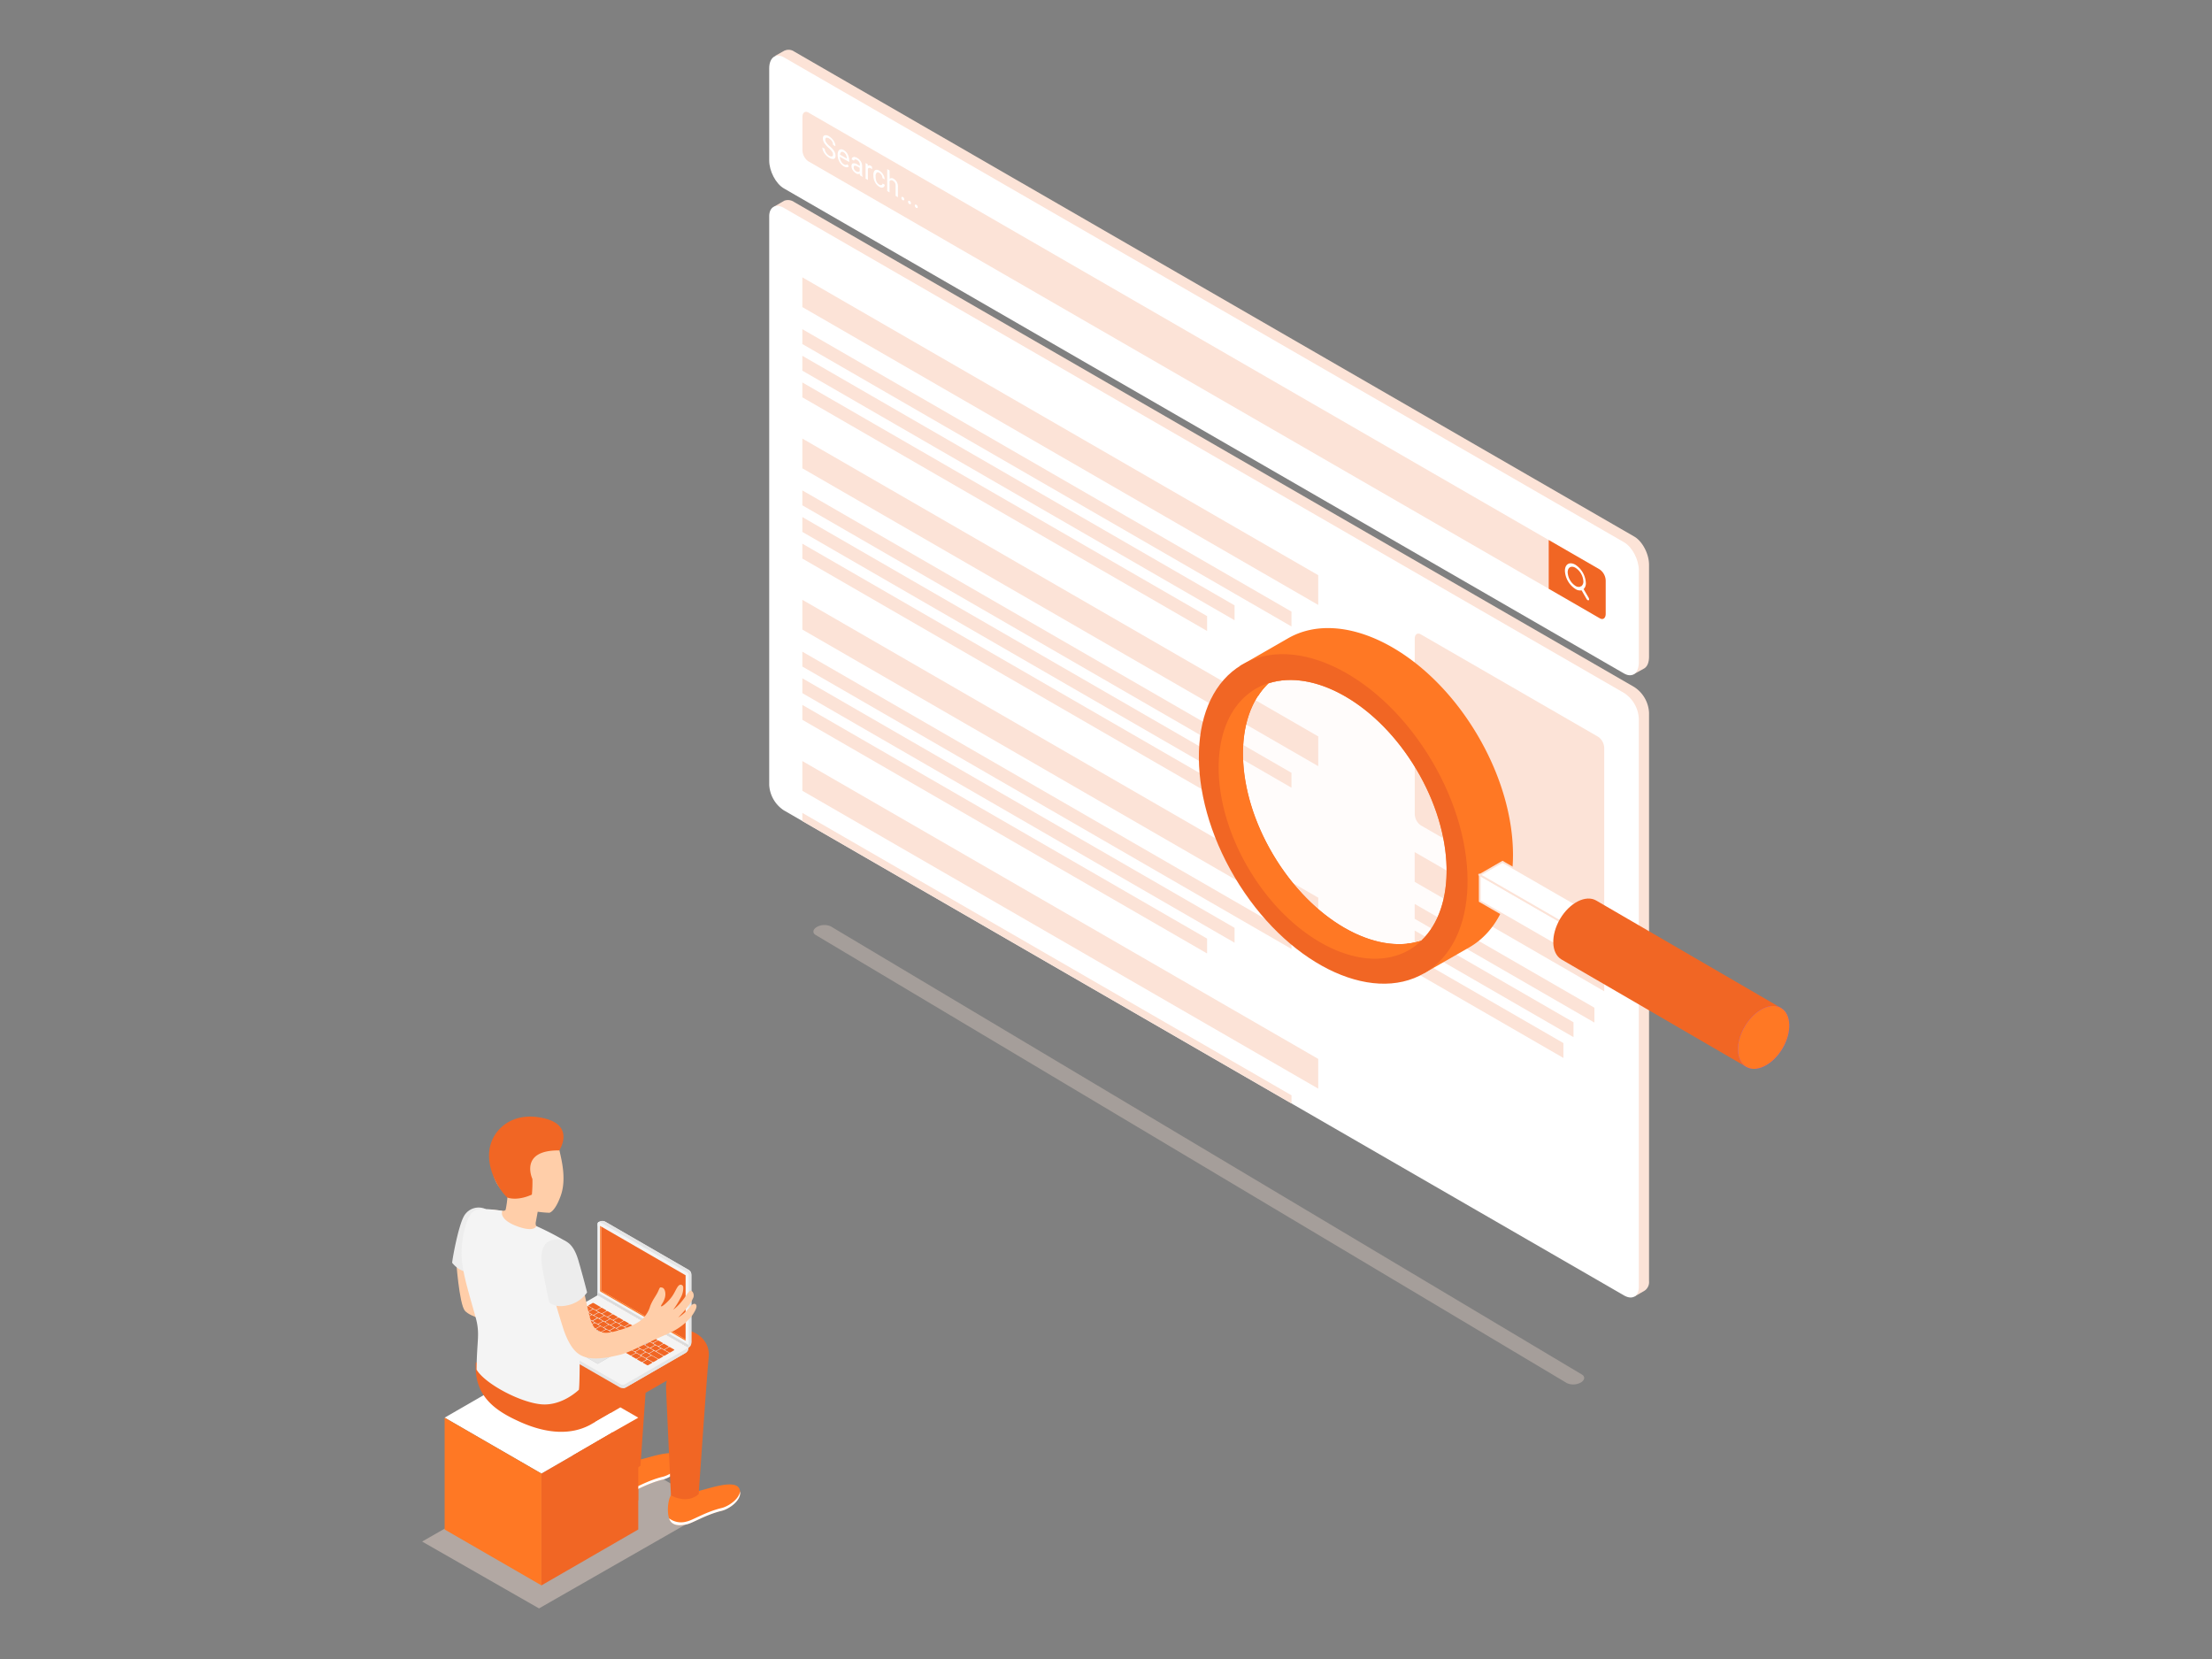 <?xml version="1.0" encoding="UTF-8"?> <svg xmlns="http://www.w3.org/2000/svg" xmlns:xlink="http://www.w3.org/1999/xlink" width="1200" height="900" viewBox="0 0 1200 900"><rect x="0" y="0" width="1200" height="900" fill="#808080" stroke="none"/><defs><clipPath id="clip-team-reports"><rect width="1200" height="900"></rect></clipPath></defs><g id="team-reports" clip-path="url(#clip-team-reports)"><g id="Слой_2" data-name="Слой 2" transform="translate(229 26.999)"><g id="Слой_1" data-name="Слой 1" transform="translate(0 0.001)"><path id="Path_1" data-name="Path 1" d="M579.533,312.412,123.742,49.274a5.817,5.817,0,0,0-5.344-.71h0l-.457.271-4.972,2.875,2.858,4.042V362.3a17.655,17.655,0,0,0,7.982,13.833L578.975,638.967l.643,4.076,5.53-3.2h0a5.6,5.6,0,0,0,2.367-5.175V326.245a17.655,17.655,0,0,0-7.982-13.833Z" transform="translate(78.076 33.319)" fill="#fce3d7"></path><path id="Path_2" data-name="Path 2" d="M583.094,328.163V636.573c0,5.073-3.551,7.154-7.982,4.6L119.322,378.018a17.655,17.655,0,0,1-7.982-13.833V55.792c0-5.073,3.568-7.17,7.982-4.617L575.112,314.33A17.6,17.6,0,0,1,583.094,328.163Z" transform="translate(76.949 34.614)" fill="#fff"></path><path id="Path_3" data-name="Path 3" d="M401.833,250.72,121.97,89.133V73L401.833,234.586Z" transform="translate(84.296 50.451)" fill="#fce3d7"></path><path id="Path_4" data-name="Path 4" d="M387.323,250.912,121.97,97.7V89.63L387.323,242.845Z" transform="translate(84.296 61.944)" fill="#fce3d7"></path><path id="Path_5" data-name="Path 5" d="M356.444,241.628,121.97,106.237V98.17L356.444,233.561Z" transform="translate(84.296 67.846)" fill="#fce3d7"></path><path id="Path_6" data-name="Path 6" d="M341.545,241.553,121.97,114.787V106.72L341.545,233.486Z" transform="translate(84.296 73.755)" fill="#fce3d7"></path><path id="Path_7" data-name="Path 7" d="M421.237,332.888,318.4,273.513V257.38l102.837,59.358Z" transform="translate(220.052 177.879)" fill="#fce3d7"></path><path id="Path_8" data-name="Path 8" d="M415.91,338.374l-97.51-56.3V274.01l97.51,56.3Z" transform="translate(220.052 189.372)" fill="#fce3d7"></path><path id="Path_9" data-name="Path 9" d="M404.563,340.369,318.4,290.617V282.55L404.563,332.3Z" transform="translate(220.052 195.275)" fill="#fce3d7"></path><path id="Path_10" data-name="Path 10" d="M399.083,345.74,318.4,299.167V291.1l80.683,46.573Z" transform="translate(220.052 201.184)" fill="#fce3d7"></path><path id="Path_11" data-name="Path 11" d="M401.833,302.44,121.97,140.853V124.72L401.833,286.306Z" transform="translate(84.296 86.195)" fill="#fce3d7"></path><path id="Path_12" data-name="Path 12" d="M387.323,302.632,121.97,149.434V141.35L387.323,294.565Z" transform="translate(84.296 97.689)" fill="#fce3d7"></path><path id="Path_13" data-name="Path 13" d="M356.444,293.341,121.97,157.967V149.9L356.444,285.274Z" transform="translate(84.296 103.598)" fill="#fce3d7"></path><path id="Path_14" data-name="Path 14" d="M341.545,293.29,121.97,166.507V158.44L341.545,285.206Z" transform="translate(84.296 109.5)" fill="#fce3d7"></path><path id="Path_15" data-name="Path 15" d="M401.833,354.177,121.97,192.59V176.44l279.863,161.6Z" transform="translate(84.296 121.94)" fill="#fce3d7"></path><path id="Path_16" data-name="Path 16" d="M387.323,354.362,121.97,201.147V193.08l265.353,153.2Z" transform="translate(84.296 133.44)" fill="#fce3d7"></path><path id="Path_17" data-name="Path 17" d="M356.444,345.078,121.97,209.687V201.62L356.444,336.994Z" transform="translate(84.296 139.342)" fill="#fce3d7"></path><path id="Path_18" data-name="Path 18" d="M341.545,345.01,121.97,218.244V210.16L341.545,336.943Z" transform="translate(84.296 145.245)" fill="#fce3d7"></path><path id="Path_19" data-name="Path 19" d="M401.833,405.89,121.97,244.3V228.17L401.833,389.756Z" transform="translate(84.296 157.692)" fill="#fce3d7"></path><path id="Path_20" data-name="Path 20" d="M387.34,398.015v4.431L121.97,249.231V244.8Z" transform="translate(84.296 169.185)" fill="#fce3d7"></path><path id="Path_21" data-name="Path 21" d="M418.02,346.933l-96.394-55.672a7.7,7.7,0,0,1-3.2-6.1V190.065c0-2.351,1.438-3.382,3.2-2.418l96.394,55.672a7.7,7.7,0,0,1,3.2,6.1v95.092C421.216,346.866,419.779,347.948,418.02,346.933Z" transform="translate(220.073 129.437)" fill="#fce3d7"></path><path id="Path_22" data-name="Path 22" d="M579.318,264.1,123.528.947a5.259,5.259,0,0,0-5.073-.524h-.1L113.28,3.264l2.232,3.619V56.889c0,5.868,3.585,12.7,8,15.22L578.338,334.74l.237,4.262,5.767-3.179.135-.085.169-.085h0c1.691-1,2.655-3.23,2.655-6.376v-49.9C587.3,273.487,583.715,266.655,579.318,264.1Z" transform="translate(78.29 -0.001)" fill="#fce3d7"></path><path id="Path_23" data-name="Path 23" d="M575.112,337.086,119.322,73.931c-4.414-2.554-7.982-9.386-7.982-15.22V8.857c0-5.868,3.568-8.574,7.982-6.037l455.79,263.087c4.414,2.554,8,9.386,8,15.22v49.9C583.111,336.933,579.526,339.622,575.112,337.086Z" transform="translate(76.949 1.289)" fill="#fff"></path><path id="Path_24" data-name="Path 24" d="M553.776,294.177,125.145,46.716a7.644,7.644,0,0,1-3.145-6.1V22.685c0-2.351,1.421-3.382,3.2-2.418l428.58,247.478a7.66,7.66,0,0,1,3.2,6.1v17.909C556.973,294.127,555.535,295.209,553.776,294.177Z" transform="translate(84.316 13.758)" fill="#fce3d7"></path><path id="Path_25" data-name="Path 25" d="M389.117,199.717,361.4,183.7V157.27l27.717,16a7.661,7.661,0,0,1,3.2,6.1V197.3C392.314,199.649,390.876,200.782,389.117,199.717Z" transform="translate(249.77 108.691)" fill="#f16624"></path><path id="Path_26" data-name="Path 26" d="M131.9,34.375a13.529,13.529,0,0,1-2.486-2.757,4.787,4.787,0,0,1-.744-2.435q0-1.353.913-1.691A2.892,2.892,0,0,1,132,28a7.356,7.356,0,0,1,3.027,3.382,4.972,4.972,0,0,1,.44,2l-1.3-.761a3.7,3.7,0,0,0-.558-1.945A4.448,4.448,0,0,0,132,29.167a1.962,1.962,0,0,0-1.488-.389c-.355.118-.541.474-.541,1.048a2.655,2.655,0,0,0,.507,1.471,9.723,9.723,0,0,0,1.691,1.877,18.125,18.125,0,0,1,2.012,2,7.255,7.255,0,0,1,1.032,1.691,4.482,4.482,0,0,1,.321,1.691c0,.913-.3,1.471-.93,1.691a3.382,3.382,0,0,1-2.486-.609,8.455,8.455,0,0,1-1.894-1.539,7.932,7.932,0,0,1-1.353-2.012,5.073,5.073,0,0,1-.473-2.046l1.3.761a3.518,3.518,0,0,0,.66,2,5.429,5.429,0,0,0,1.691,1.691,2.266,2.266,0,0,0,1.573.423c.372-.118.541-.457.541-1.015a2.756,2.756,0,0,0-.507-1.573,11.618,11.618,0,0,0-1.759-1.945Z" transform="translate(88.74 18.945)" fill="#fff"></path><path id="Path_27" data-name="Path 27" d="M136.65,41.161a6.562,6.562,0,0,1-2.418-2.52,7.272,7.272,0,0,1-.93-3.551v-.254a4.042,4.042,0,0,1,.423-2.012,1.59,1.59,0,0,1,1.15-.862,2.384,2.384,0,0,1,1.691.372,5.614,5.614,0,0,1,2.215,2.351,7.762,7.762,0,0,1,.795,3.568v.558l-5.09-2.824a5.327,5.327,0,0,0,.626,2.384,4.076,4.076,0,0,0,1.539,1.691,1.928,1.928,0,0,0,1.116.338,1.336,1.336,0,0,0,.812-.372l.761,1.133C138.8,41.855,137.868,41.872,136.65,41.161Zm-.152-7.644a1.167,1.167,0,0,0-1.268-.1,1.809,1.809,0,0,0-.626,1.421l3.653,2.114v-.118a4.482,4.482,0,0,0-.524-2,3.213,3.213,0,0,0-1.235-1.319Z" transform="translate(92.124 22.069)" fill="#fff"></path><path id="Path_28" data-name="Path 28" d="M142.391,44.389a4.008,4.008,0,0,1-.186-.981,1.962,1.962,0,0,1-2.08-.152,5.074,5.074,0,0,1-1.691-1.691,3.94,3.94,0,0,1-.693-2.182c0-.879.288-1.387.863-1.539a3.5,3.5,0,0,1,2.435.676l1.218.693v-.66a2.808,2.808,0,0,0-.389-1.421,3.044,3.044,0,0,0-1.15-1.116,1.539,1.539,0,0,0-1.133-.254.626.626,0,0,0-.44.676l-1.268-.727a1.336,1.336,0,0,1,.389-1,1.37,1.37,0,0,1,1.065-.321,3.5,3.5,0,0,1,1.454.507,5.378,5.378,0,0,1,1.979,1.86,4.718,4.718,0,0,1,.744,2.435v3.89a6.9,6.9,0,0,0,.254,2V45.2Zm-2.08-2.2a1.911,1.911,0,0,0,1.116.287.9.9,0,0,0,.761-.473V40.313l-.981-.575c-1.522-.879-2.283-.795-2.283.237a2.283,2.283,0,0,0,.389,1.285,2.858,2.858,0,0,0,1,.93Z" transform="translate(95.195 23.762)" fill="#fff"></path><path id="Path_29" data-name="Path 29" d="M145.794,39.7a5.534,5.534,0,0,0-.609-.423q-1.218-.71-1.691.254v5.987l-1.234-.727V36.33l1.2.693V38c.406-.507.981-.558,1.691-.118a2.147,2.147,0,0,1,.541.423Z" transform="translate(98.318 25.107)" fill="#fff"></path><path id="Path_30" data-name="Path 30" d="M148.026,46.579a1.387,1.387,0,0,0,1.167.2.879.879,0,0,0,.558-.846l1.167.676a1.691,1.691,0,0,1-.423,1.133,1.471,1.471,0,0,1-1.065.44,2.79,2.79,0,0,1-1.4-.423,6.088,6.088,0,0,1-2.368-2.52,7.677,7.677,0,0,1-.9-3.653v-.254a4.076,4.076,0,0,1,.406-2,1.437,1.437,0,0,1,1.116-.829,2.706,2.706,0,0,1,1.691.457A5.733,5.733,0,0,1,150.022,41a5.53,5.53,0,0,1,.863,2.706l-1.167-.676a3.907,3.907,0,0,0-.541-1.691,3.6,3.6,0,0,0-1.2-1.218q-.947-.524-1.471,0a2.774,2.774,0,0,0-.524,1.979v.271a5.987,5.987,0,0,0,.524,2.554,3.7,3.7,0,0,0,1.522,1.657Z" transform="translate(100.044 26.612)" fill="#fff"></path><path id="Path_31" data-name="Path 31" d="M150.553,43.556a1.691,1.691,0,0,1,2.165,0,4.718,4.718,0,0,1,2.283,4.4v5.581l-1.251-.727V47.226a3.162,3.162,0,0,0-.355-1.556,3.061,3.061,0,0,0-1.15-1.1,1.573,1.573,0,0,0-1.065-.237,1.082,1.082,0,0,0-.727.575v6l-1.251-.727V38.28l1.251.71Z" transform="translate(103.115 26.455)" fill="#fff"></path><path id="Path_32" data-name="Path 32" d="M153.752,47.75a.609.609,0,0,1,.2-.524c.118-.085.321,0,.575,0a1.691,1.691,0,0,1,.575.592,1.488,1.488,0,0,1,.2.744.507.507,0,0,1-.2.474c-.135.085-.321,0-.575,0a1.437,1.437,0,0,1-.575-.575,1.42,1.42,0,0,1-.2-.71Z" transform="translate(106.258 32.611)" fill="#fff"></path><path id="Path_33" data-name="Path 33" d="M155.9,48.986a.558.558,0,0,1,.2-.507c.118-.1.321,0,.575,0a1.607,1.607,0,0,1,.778,1.336.507.507,0,0,1-.2.474h-.575a1.437,1.437,0,0,1-.575-.575,1.421,1.421,0,0,1-.2-.727Z" transform="translate(107.743 33.472)" fill="#fff"></path><path id="Path_34" data-name="Path 34" d="M158.052,50.226a.558.558,0,0,1,.2-.507c.118-.1.321,0,.575,0a1.353,1.353,0,0,1,.575.575,1.539,1.539,0,0,1,.2.744.541.541,0,0,1-.2.49,1.163,1.163,0,0,1-1.15-.676A1.421,1.421,0,0,1,158.052,50.226Z" transform="translate(109.229 34.329)" fill="#fff"></path><g id="Search" transform="translate(619.964 278.598)"><path id="Path_35" data-name="Path 35" d="M379.436,183.375l-2.706-4.651a4.346,4.346,0,0,0,1.218-3.382,12.548,12.548,0,0,0-5.665-9.825c-3.145-1.809-5.682-.338-5.682,3.281a12.514,12.514,0,0,0,5.75,9.91,4.414,4.414,0,0,0,3.281.676l2.723,4.718c.321.541.829.846,1.15.66S379.74,183.933,379.436,183.375Zm-4.008-6.156a.473.473,0,0,0-.3,0,.456.456,0,0,0-.169.22,3.23,3.23,0,0,1-2.6-.423,9.4,9.4,0,0,1-4.262-7.373c0-2.723,1.911-3.822,4.262-2.452a9.386,9.386,0,0,1,4.245,7.373,3.1,3.1,0,0,1-1.167,2.655Z" transform="translate(-366.6 -164.742)" fill="#fff"></path></g><path id="Path_36" data-name="Path 36" d="M391,243.222c-27.4-46.168-73.513-69.336-103.006-51.9l-25.637,14.73,9.825,16.353a37.732,37.732,0,0,1,5.581-6.917c24.927-8.084,59.189,11.212,80.328,46.743s21.579,74.9,2.554,92.91a36.509,36.509,0,0,1-7.695,1.539l9.589,15.93,24.64-14.121C416.675,340.985,418.383,289.372,391,243.222Z" transform="translate(181.322 128.214)" fill="#ff7824"></path><path id="Path_37" data-name="Path 37" d="M375.462,251.582c-27.4-46.168-73.513-69.336-103.006-51.9s-31.2,69.116-3.805,115.284,73.513,69.336,103.006,51.884S402.859,297.716,375.462,251.582Zm-5.7,97.8c-24.944,8.084-59.189-11.212-80.328-46.759s-21.579-74.883-2.554-92.893c24.927-8.084,59.189,11.212,80.328,46.743s21.579,74.883,2.554,92.893Z" transform="translate(172.206 133.992)" fill="#f16624"></path><path id="Path_38" data-name="Path 38" d="M285.083,296.908c-21.088-35.513-21.579-74.883-2.554-92.893,10.874-3.534,23.54-1.843,36.105,4.126-15.423-7.339-30.964-8.3-43.191-1.048-25.113,14.9-26.7,58.631-3.551,97.645s62.3,58.58,87.414,43.682a34.165,34.165,0,0,0,6.1-4.752C340.433,351.751,306.137,332.456,285.083,296.908Z" transform="translate(176.593 139.687)" fill="#ff7824"></path><path id="Path_39" data-name="Path 39" d="M357.473,250.729c-21.088-35.514-55.4-54.826-80.328-46.743-19.025,18.01-18.6,57.363,2.554,92.893s55.384,54.843,80.328,46.759C379,325.629,378.51,286.276,357.473,250.729Z" transform="translate(181.994 139.716)" fill="#fce3d7" opacity="0.1"></path><path id="Path_40" data-name="Path 40" d="M339.29,264.71l55.283,31.878v14.239L339.29,278.949Z" transform="translate(234.49 182.945)" fill="#fff" stroke="#fce3d7" stroke-width="1"></path><path id="Path_41" data-name="Path 41" d="M351.618,260.5,406.9,292.378l-12.328,7.12L339.29,267.62Z" transform="translate(234.49 180.035)" fill="#fff" stroke="#fce3d7" stroke-width="1"></path><path id="Path_42" data-name="Path 42" d="M366.558,283.307c5.226-8.828,14.036-13.258,19.668-9.91l100.419,58.377-19.126,31.793L367.285,305.308C361.654,301.96,361.4,292.1,366.558,283.307Z" transform="translate(250.784 188.176)" fill="#f16624"></path><path id="Path_43" data-name="Path 43" d="M446.237,329.84c-5.243,8.811-14.036,13.258-19.668,9.91s-5.97-13.191-.727-21.985,14.036-13.258,19.668-9.91S451.462,321.029,446.237,329.84Z" transform="translate(291.733 211.994)" fill="#8c50ff"></path><g id="Component_1_1" data-name="Component 1 – 1" transform="translate(713.851 518.736)"><path id="Path_44" data-name="Path 44" d="M446.237,329.84c-5.243,8.811-14.036,13.258-19.668,9.91s-5.97-13.191-.727-21.985,14.036-13.258,19.668-9.91S451.462,321.029,446.237,329.84Z" transform="translate(-422.118 -306.742)" fill="#ff7824"></path></g><path id="Path_45" data-name="Path 45" d="M534.262,529.279,126.838,286.232c-1.962-1.116-1.691-3.095.541-4.4h0a8.455,8.455,0,0,1,7.61-.3L542.346,524.578c1.962,1.133,1.691,3.095-.541,4.4h0a8.455,8.455,0,0,1-7.542.3Z" transform="translate(86.75 194.045)" fill="#fce3d7" opacity="0.3"></path><path id="Path_46" data-name="Path 46" d="M63.417,537.03,0,500.756,94.922,446.42l63.417,36.275Z" transform="translate(0 308.528)" fill="#fce3d7" opacity="0.4"></path><path id="Path_47" data-name="Path 47" d="M59.746,481.54,7.22,451.2,59.746,420.88,112.272,451.2Z" transform="translate(4.99 290.877)" fill="#fff"></path><path id="Path_48" data-name="Path 48" d="M59.746,529.792,7.22,499.47V438.81l52.526,30.339Z" transform="translate(4.99 303.269)" fill="#ff7824"></path><path id="Path_49" data-name="Path 49" d="M90.806,499.47,38.28,529.792V469.149L90.806,438.81Z" transform="translate(26.456 303.269)" fill="#f16624"></path><g id="Men_5" transform="translate(16.285 578.742)"><path id="Path_50" data-name="Path 50" d="M80.8,465.577a17.875,17.875,0,0,0,13.529-1.691c3.264.1,20.953-7.475,23.354-1.116,2.114,5.581-5.547,10.739-9.639,11.72-8.946,2.165-15.558,6.629-19.143,7.373-2.672.575-6.139.947-8.27-1.167C78.111,478.227,78.331,468.908,80.8,465.577Z" transform="translate(38.204 -260.673)" fill="#ff7824"></path><path id="Path_51" data-name="Path 51" d="M88.666,478.858c3.585-.761,10.147-5.209,19.143-7.373,3.382-.829,9.335-4.583,9.927-9.064.795,5.073-6.122,9.69-9.927,10.6-8.946,2.165-15.558,6.629-19.143,7.373-2.672.575-6.139.947-8.27-1.167A5.073,5.073,0,0,1,79.23,477.1a10.7,10.7,0,0,0,9.436,1.759Z" transform="translate(38.472 -259.156)" fill="#fff"></path><path id="Path_52" data-name="Path 52" d="M61.966,455.537a17.976,17.976,0,0,0,13.529-1.691c3.264.1,20.936-7.475,23.354-1.116,2.1,5.581-5.564,10.722-9.656,11.719-8.9,2.215-15.541,6.68-19.042,7.407-2.672.575-6.139.93-8.27-1.167C59.243,468.187,59.463,458.852,61.966,455.537Z" transform="translate(25.177 -267.612)" fill="#ff7824"></path><path id="Path_53" data-name="Path 53" d="M69.856,468.818c3.585-.761,10.147-5.209,19.127-7.373,3.382-.829,9.352-4.583,9.944-9.064.795,5.073-6.122,9.673-9.944,10.6-8.98,2.165-15.626,6.629-19.127,7.356-2.672.575-6.139.93-8.27-1.167a5.311,5.311,0,0,1-1.167-2.131,10.7,10.7,0,0,0,9.436,1.776Z" transform="translate(25.472 -266.095)" fill="#fff"></path><path id="Path_54" data-name="Path 54" d="M41.889,467.791c13.8,6.054,26.8,7.018,37.441,1.3l10.992-6.342c.66,14.189,1.285,27.819,1.285,27.819s8.456,6.375,14.983.693c0,0,1.37-19.921,2.757-39.5l11.533-6.646a14.221,14.221,0,0,0-.44,3.2c.085,3.72,2.672,59.037,2.672,59.037s8.456,5.073,15.051-.643c0,0,4.414-64.093,5.428-74.325,1.15-11.517-11.635-17.2-19.735-14.239-1.877.676-6.511,2.4-12.362,4.583.254-3.2.457-5.7.609-7.12,1.133-11.517-11.652-17.182-19.735-14.239C85,404.053,35.226,422.723,35.226,422.723a126.836,126.836,0,0,0,1.691,14.256L17.25,435.288C16.133,453.806,28.107,461.72,41.889,467.791Zm34.33-31.861,13.157-7.593a17.638,17.638,0,0,0-.423,2.824Z" transform="translate(-4.414 -301.884)" fill="#f16624"></path><path id="Path_55" data-name="Path 55" d="M10.88,388s1.691,24.454,4.837,27.971,14.053,5.851,14.053,5.851l8.371,13.766s-7.627-43.732-9.284-44.781S10.88,388,10.88,388Z" transform="translate(-8.766 -310.589)" fill="#ffcea9"></path><path id="_Контур_" data-name="&lt;Контур&gt;" d="M27.826,372.246A9.115,9.115,0,0,0,16.192,375.8c-3.078,5.073-6.274,22.56-6.562,25.553,0,0,4.312,5.953,10.789,4.955Z" transform="translate(-9.63 -322.062)" fill="#ededed"></path><path id="_Контур_2" data-name="&lt;Контур&gt;" d="M23.1,391.518c4.228.2,7.373,1.285,7.9,0a56.5,56.5,0,0,0,.964-6.612c-.49-1.235-.913-2.554-.913-2.554-5.31-3.264-6.984-9-7.678-15.677-1.184-11.415,4.972-21.41,16.4-22.61,10.722-1.116,18.6,6.426,20.733,16.793,1.133,5.073,3.382,14.78.338,23.185-1.691,4.7-3.906,8.456-6.1,9.166a56.262,56.262,0,0,1-6.359-.558h0s-.575,3.179-.964,5.209-.237,3.112,3.805,5.615-6.122,7.627-12.768,7.12-14.138-4.515-16.184-8.811C19.991,397.031,20.194,391.382,23.1,391.518Z" transform="translate(-1.964 -341.029)" fill="#ffcea9"></path><g id="_Группа_" data-name="&lt;Группа&gt;" transform="translate(43.965 56.614)"><g id="_Группа_2" data-name="&lt;Группа&gt;"><g id="_Группа_3" data-name="&lt;Группа&gt;" transform="translate(0 40.245)"><path id="_Контур_3" data-name="&lt;Контур&gt;" d="M119.875,419.478h0a3.382,3.382,0,0,1-1.691,2.976l-32.233,18.6a3.382,3.382,0,0,1-3.382,0L37.331,414.98A3.382,3.382,0,0,1,35.64,412v-.254Z" transform="translate(-35.619 -391.034)" fill="#e5e5e5"></path><path id="_Контур_4" data-name="&lt;Контур&gt;" d="M98.3,419.276l-32.233,18.6a3.384,3.384,0,0,1-1.691.457V416.35h35.632A3.382,3.382,0,0,1,98.3,419.276Z" transform="translate(-15.756 -387.855)" fill="#e5e5e5"></path><g id="_Группа_4" data-name="&lt;Группа&gt;"><path id="_Контур_5" data-name="&lt;Контур&gt;" d="M85.435,447.832a2.469,2.469,0,0,1-2.418,0L36.071,420.774c-.592-.355-.592-.913,0-1.251L70.655,399.5l49.228,28.445Z" transform="translate(-35.628 -399.5)" fill="#f4f4f4"></path></g><g id="_Группа_5" data-name="&lt;Группа&gt;" transform="translate(19.74 23.54)"><path id="_Контур_6" data-name="&lt;Контур&gt;" d="M47.3,418.324l.237.135,15.034,8.676,8.27-4.769.22-.135L55.789,413.42Z" transform="translate(-47.3 -413.42)" fill="#bfbfbf"></path><path id="_Контур_7" data-name="&lt;Контур&gt;" d="M47.44,418.349l15.034,8.676,8.27-4.769L55.693,413.58Z" transform="translate(-47.203 -413.309)" fill="#e5e5e5"></path></g><path id="Path_56" data-name="Path 56" d="M77.949,417.833l2.182,1.251a.778.778,0,0,0,.693,0l2.063-1.2c.2-.118.22-.288,0-.389l-2.165-1.251a.777.777,0,0,0-.693,0l-2.08,1.2C77.8,417.579,77.78,417.731,77.949,417.833Z" transform="translate(-6.461 -387.985)" fill="#f16624"></path><path id="Path_57" data-name="Path 57" d="M76.137,416.783l2.165,1.251a.778.778,0,0,0,.693,0l2.063-1.2c.22-.118.237-.288,0-.389l-2.165-1.251a.778.778,0,0,0-.693,0l-2.063,1.184C75.984,416.5,75.984,416.614,76.137,416.783Z" transform="translate(-7.71 -388.71)" fill="#f16624"></path><path id="Path_58" data-name="Path 58" d="M74.319,415.733l2.182,1.251a.745.745,0,0,0,.676,0l2.08-1.184c.2-.118.22-.3,0-.406l-2.182-1.251a.744.744,0,0,0-.676,0l-2.08,1.184C74.167,415.445,74.15,415.648,74.319,415.733Z" transform="translate(-8.97 -389.436)" fill="#f16624"></path><path id="Path_59" data-name="Path 59" d="M72.512,414.724l2.165,1.251a.778.778,0,0,0,.693,0l2.063-1.184c.2-.118.237-.3,0-.406l-2.114-1.353a.778.778,0,0,0-.693,0l-2.063,1.184C72.343,414.437,72.326,414.623,72.512,414.724Z" transform="translate(-10.224 -390.203)" fill="#f16624"></path><path id="Path_60" data-name="Path 60" d="M70.69,413.724l2.165,1.251a.777.777,0,0,0,.693,0l2.08-1.2c.2-.118.22-.3,0-.406L73.5,412.033a.777.777,0,0,0-.693,0l-2.063,1.2A.28.28,0,0,0,70.69,413.724Z" transform="translate(-11.48 -390.894)" fill="#3a2c6d"></path><path id="Path_61" data-name="Path 61" d="M68.869,412.59l2.182,1.251a.744.744,0,0,0,.676,0l2.08-1.2c.2-.118.22-.3,0-.406l-2.165-1.251a.778.778,0,0,0-.693,0l-2.08,1.2C68.717,412.319,68.7,412.488,68.869,412.59Z" transform="translate(-12.737 -391.62)" fill="#3a2c6d"></path><path id="Path_62" data-name="Path 62" d="M67.047,411.533l2.165,1.268a.778.778,0,0,0,.693,0l2.063-1.2c.2-.118.237-.288,0-.389L69.8,409.943a.778.778,0,0,0-.693,0l-2.063,1.2C66.912,411.262,66.878,411.432,67.047,411.533Z" transform="translate(-13.992 -392.339)" fill="#3a2c6d"></path><path id="Path_63" data-name="Path 63" d="M65.239,410.493l2.165,1.251a.778.778,0,0,0,.693,0l2.08-1.2c.2-.118.22-.288,0-.389L68,408.9a.778.778,0,0,0-.693,0l-2.063,1.2A.217.217,0,0,0,65.239,410.493Z" transform="translate(-15.246 -393.058)" fill="#f16624"></path><path id="Path_64" data-name="Path 64" d="M63.42,409.457l2.182,1.251a.778.778,0,0,0,.693,0l2.063-1.2c.2-.118.22-.288,0-.389l-2.182-1.285a.778.778,0,0,0-.693,0l-2.08,1.2C63.268,409.169,63.251,409.355,63.42,409.457Z" transform="translate(-16.504 -393.797)" fill="#f16624"></path><path id="Path_65" data-name="Path 65" d="M61.612,408.393l2.165,1.251a.778.778,0,0,0,.693,0l2.063-1.184c.2-.118.237-.3,0-.406L64.368,406.8a.778.778,0,0,0-.693,0l-2.063,1.184C61.46,408.105,61.426,408.292,61.612,408.393Z" transform="translate(-17.757 -394.509)" fill="#f16624"></path><path id="Path_66" data-name="Path 66" d="M59.789,407.343l2.165,1.251a.778.778,0,0,0,.693,0l2.08-1.184c.2-.118.22-.3,0-.406l-2.182-1.251a.744.744,0,0,0-.676,0l-2.08,1.184A.231.231,0,0,0,59.789,407.343Z" transform="translate(-19.012 -395.235)" fill="#f16624"></path><path id="Path_67" data-name="Path 67" d="M57.985,406.3l2.165,1.251a.829.829,0,0,0,.693,0l2.063-1.2c.2-.118.237-.3,0-.406l-2.165-1.251a.778.778,0,0,0-.693,0l-2.08,1.2C57.816,406.029,57.8,406.2,57.985,406.3Z" transform="translate(-20.269 -395.967)" fill="#f16624"></path><path id="Path_68" data-name="Path 68" d="M56.166,405.25l2.165,1.251a.778.778,0,0,0,.693,0l2.08-1.2c.2-.118.22-.3,0-.406l-2.165-1.251a.778.778,0,0,0-.693,0l-2.063,1.2C55.98,404.979,55.98,405.148,56.166,405.25Z" transform="translate(-21.528 -396.693)" fill="#f16624"></path><path id="Path_69" data-name="Path 69" d="M53.472,403.69l3.653,2.1a.693.693,0,0,0,.676,0l2.08-1.2c.2-.118.22-.288,0-.389l-3.653-2.114a.778.778,0,0,0-.693,0l-2.063,1.184C53.32,403.419,53.286,403.69,53.472,403.69Z" transform="translate(-23.383 -397.771)" fill="#f16624"></path><path id="Path_70" data-name="Path 70" d="M73.5,417.293l2.165,1.251a.778.778,0,0,0,.693,0l2.08-1.2c.2-.118.22-.288,0-.389L76.256,415.7a.778.778,0,0,0-.693,0L73.5,416.9A.217.217,0,0,0,73.5,417.293Z" transform="translate(-9.537 -388.358)" fill="#f16624"></path><path id="Path_71" data-name="Path 71" d="M71.679,416.243l2.165,1.251a.778.778,0,0,0,.693,0l2.08-1.2c.2-.118.22-.288,0-.389l-2.182-1.251a.778.778,0,0,0-.693,0l-2.063,1.2A.217.217,0,0,0,71.679,416.243Z" transform="translate(-10.795 -389.084)" fill="#f16624"></path><path id="Path_72" data-name="Path 72" d="M69.859,415.193l2.165,1.251a.778.778,0,0,0,.693,0l2.08-1.2c.2-.118.22-.288,0-.389L72.616,413.6a.778.778,0,0,0-.693,0l-2.063,1.2A.217.217,0,0,0,69.859,415.193Z" transform="translate(-12.053 -389.809)" fill="#3a2c6d"></path><path id="Path_73" data-name="Path 73" d="M68.054,414.143l2.165,1.251a.777.777,0,0,0,.693,0l2.08-1.2c.2-.118.22-.288,0-.389l-2.182-1.251a.744.744,0,0,0-.676,0l-2.08,1.2A.209.209,0,0,0,68.054,414.143Z" transform="translate(-13.309 -390.535)" fill="#3a2c6d"></path><path id="Path_74" data-name="Path 74" d="M66.242,413.1l2.165,1.251a.727.727,0,0,0,.693,0l2.063-1.2c.2-.118.237-.288,0-.389L69,411.493a.778.778,0,0,0-.693,0l-2.063,1.2C66.09,412.829,66.056,413,66.242,413.1Z" transform="translate(-14.557 -391.268)" fill="#3a2c6d"></path><path id="Path_75" data-name="Path 75" d="M64.422,412.057l2.165,1.251a.778.778,0,0,0,.693,0l2.063-1.2c.2-.118.237-.288,0-.406l-2.165-1.268a.778.778,0,0,0-.693,0l-2.063,1.2C64.27,411.786,64.236,411.955,64.422,412.057Z" transform="translate(-15.815 -392)" fill="#3a2c6d"></path><path id="Path_76" data-name="Path 76" d="M62.6,411l2.165,1.251a.778.778,0,0,0,.693,0l2.063-1.2c.2-.118.237-.3,0-.406l-2.165-1.251a.778.778,0,0,0-.693,0l-2.063,1.2C62.45,410.729,62.416,410.9,62.6,411Z" transform="translate(-17.073 -392.719)" fill="#f16624"></path><path id="Path_77" data-name="Path 77" d="M60.783,409.95,62.93,411.2a.778.778,0,0,0,.693,0l2.063-1.2c.22-.118.237-.3,0-.406l-2.165-1.251a.778.778,0,0,0-.693,0l-2.063,1.2C60.631,409.679,60.6,409.848,60.783,409.95Z" transform="translate(-18.331 -393.445)" fill="#f16624"></path><path id="Path_78" data-name="Path 78" d="M58.961,408.9l2.165,1.251a.778.778,0,0,0,.693,0l2.08-1.2c.2-.118.22-.3,0-.406l-2.165-1.251a.778.778,0,0,0-.693,0l-2.063,1.2C58.809,408.629,58.775,408.8,58.961,408.9Z" transform="translate(-19.588 -394.17)" fill="#f16624"></path><path id="Path_79" data-name="Path 79" d="M57.137,407.85,59.3,409.1a.778.778,0,0,0,.693,0l2.08-1.2c.2-.118.22-.3,0-.406l-2.182-1.251a.778.778,0,0,0-.693,0l-2.063,1.2C56.984,407.579,56.984,407.748,57.137,407.85Z" transform="translate(-20.841 -394.896)" fill="#f16624"></path><path id="Path_80" data-name="Path 80" d="M55.319,406.793l2.165,1.251a.778.778,0,0,0,.693,0l2.08-1.184c.2-.118.22-.3,0-.406L58.076,405.2a.778.778,0,0,0-.693,0l-2.063,1.2C55.167,406.607,55.15,406.692,55.319,406.793Z" transform="translate(-22.101 -395.615)" fill="#f16624"></path><path id="Path_81" data-name="Path 81" d="M53.5,405.743l2.165,1.251a.778.778,0,0,0,.693,0l2.08-1.184c.2-.118.22-.3,0-.406l-2.182-1.251a.778.778,0,0,0-.693,0L53.5,405.337A.231.231,0,0,0,53.5,405.743Z" transform="translate(-23.359 -396.34)" fill="#f16624"></path><path id="Path_82" data-name="Path 82" d="M75.322,418.348l3.653,2.1a.778.778,0,0,0,.693,0l2.063-1.2c.2-.118.22-.3,0-.406l-3.653-2.1a.828.828,0,0,0-.693,0l-2.063,1.2C75.17,418.06,75.136,418.246,75.322,418.348Z" transform="translate(-8.282 -387.637)" fill="#f16624"></path><path id="Path_83" data-name="Path 83" d="M55.707,403.091l2.165,1.251c.186.1.186.271,0,.372l-2.182,1.268a.71.71,0,0,1-.643,0l-.169-.1a.643.643,0,0,0-.609,0l-2.3,1.336a.71.71,0,0,1-.643,0l-1.387-.795a.2.2,0,0,1,0-.372L52.1,404.8l.457-.254.321-.186.321-.186,1.86-1.082a.71.71,0,0,1,.643,0Z" transform="translate(-25.82 -397.071)" fill="#f16624"></path><path id="Path_84" data-name="Path 84" d="M70.914,421.893l2.165,1.251a.777.777,0,0,0,.693,0l2.063-1.2c.2-.118.237-.288,0-.389L73.671,420.3a.778.778,0,0,0-.693,0l-2.063,1.184A.221.221,0,0,0,70.914,421.893Z" transform="translate(-11.332 -385.179)" fill="#f16624"></path><path id="Path_85" data-name="Path 85" d="M69.018,420.85,71.2,422.1a.778.778,0,0,0,.693,0l2.063-1.2c.2-.118.22-.3,0-.406l-2.165-1.251a.778.778,0,0,0-.693,0l-2.08,1.2C69.018,420.579,68.917,420.748,69.018,420.85Z" transform="translate(-12.582 -385.911)" fill="#f16624"></path><path id="Path_86" data-name="Path 86" d="M67.279,419.8l2.182,1.251a.744.744,0,0,0,.676,0l2.08-1.2c.2-.118.22-.288,0-.389l-2.165-1.251a.778.778,0,0,0-.693,0l-2.08,1.2C67.127,419.6,67.11,419.7,67.279,419.8Z" transform="translate(-13.836 -386.623)" fill="#f16624"></path><path id="Path_87" data-name="Path 87" d="M51.859,410.9l2.165,1.251a.778.778,0,0,0,.693,0l2.08-1.2c.2-.118.22-.3,0-.406l-2.165-1.251a.777.777,0,0,0-.693,0l-2.063,1.2C51.706,410.629,51.689,410.8,51.859,410.9Z" transform="translate(-24.492 -392.788)" fill="#3a2c6d"></path><path id="Path_88" data-name="Path 88" d="M50.052,409.853l2.165,1.251a.777.777,0,0,0,.693,0l2.063-1.2c.22-.118.237-.287,0-.389l-2.165-1.251a.778.778,0,0,0-.693,0l-2.063,1.2C49.9,409.565,49.866,409.751,50.052,409.853Z" transform="translate(-25.746 -393.5)" fill="#3a2c6d"></path><path id="Path_89" data-name="Path 89" d="M48.242,408.8l2.165,1.251a.778.778,0,0,0,.693,0l2.063-1.184c.2-.118.237-.3,0-.406L51,407.213a.778.778,0,0,0-.693,0L48.242,408.4C48.09,408.6,48.056,408.7,48.242,408.8Z" transform="translate(-26.997 -394.226)" fill="#3a2c6d"></path><path id="Path_90" data-name="Path 90" d="M46.435,407.767l2.165,1.268a.778.778,0,0,0,.693,0l2.063-1.2c.2-.118.237-.288,0-.389l-2.182-1.3a.778.778,0,0,0-.693,0l-2.063,1.2C46.266,407.5,46.249,407.648,46.435,407.767Z" transform="translate(-28.252 -394.965)" fill="#3a2c6d"></path><path id="Path_91" data-name="Path 91" d="M65.075,418.483l2.959,1.691a.744.744,0,0,0,.676,0l2.08-1.184c.2-.118.22-.3,0-.406l-2.959-1.691a.778.778,0,0,0-.693,0l-2.063,1.2C64.838,418.212,64.822,418.382,65.075,418.483Z" transform="translate(-15.403 -387.536)" fill="#f16624"></path><path id="Path_92" data-name="Path 92" d="M53.669,411.943l2.959,1.691a.778.778,0,0,0,.693,0l2.063-1.2c.2-.118.237-.288,0-.389l-2.959-1.691a.778.778,0,0,0-.693,0l-2.063,1.2A.217.217,0,0,0,53.669,411.943Z" transform="translate(-23.242 -392.056)" fill="#3a2c6d"></path><path id="Path_93" data-name="Path 93" d="M55.952,413.253l14.425,8.337a.778.778,0,0,0,.693,0l2.063-1.2c.2-.118.22-.288,0-.389l-14.425-8.337a.778.778,0,0,0-.693,0l-2.063,1.2C55.8,412.982,55.766,413.152,55.952,413.253Z" transform="translate(-21.669 -391.15)" fill="#3a2c6d"></path><path id="Path_94" data-name="Path 94" d="M71.255,418.023l2.165,1.251a.777.777,0,0,0,.693,0l2.063-1.184c.2-.118.237-.3,0-.406l-2.165-1.251a.778.778,0,0,0-.693,0l-2.08,1.184A.226.226,0,0,0,71.255,418.023Z" transform="translate(-11.098 -387.853)" fill="#f16624"></path><path id="Path_95" data-name="Path 95" d="M69.43,416.987l2.165,1.251a.778.778,0,0,0,.693,0l2.08-1.184c.2-.118.22-.3,0-.406l-2.2-1.285a.778.778,0,0,0-.693,0l-2.063,1.2C69.278,416.7,69.261,416.885,69.43,416.987Z" transform="translate(-12.351 -388.593)" fill="#f16624"></path><path id="Path_96" data-name="Path 96" d="M67.62,415.93l2.165,1.251a.778.778,0,0,0,.693,0l2.063-1.2c.2-.118.237-.3,0-.406l-2.165-1.251a.778.778,0,0,0-.693,0l-2.012,1.2C67.468,415.659,67.434,415.828,67.62,415.93Z" transform="translate(-13.601 -389.312)" fill="#3a2c6d"></path><path id="Path_97" data-name="Path 97" d="M65.8,414.883l2.182,1.251a.744.744,0,0,0,.676,0l2.08-1.2c.2-.118.22-.288,0-.389l-2.182-1.251a.744.744,0,0,0-.676,0l-2.08,1.2A.217.217,0,0,0,65.8,414.883Z" transform="translate(-14.859 -390.023)" fill="#3a2c6d"></path><path id="Path_98" data-name="Path 98" d="M63.992,413.833l2.165,1.251a.778.778,0,0,0,.693,0l2.063-1.184c.22-.118.237-.3,0-.406l-2.165-1.251a.778.778,0,0,0-.693,0l-2.063,1.184C63.84,413.579,63.806,413.732,63.992,413.833Z" transform="translate(-16.112 -390.749)" fill="#3a2c6d"></path><path id="Path_99" data-name="Path 99" d="M62.182,412.783l2.182,1.251a.778.778,0,0,0,.693,0l2.063-1.184c.2-.118.22-.3,0-.406l-2.165-1.251a.777.777,0,0,0-.693,0l-2.08,1.2C61.979,412.5,61.979,412.614,62.182,412.783Z" transform="translate(-17.38 -391.475)" fill="#3a2c6d"></path><path id="Path_100" data-name="Path 100" d="M60.355,411.747,62.52,413a.778.778,0,0,0,.693,0l2.08-1.2c.2-.118.22-.288,0-.406l-2.08-1.268a.778.778,0,0,0-.693,0l-2.063,1.2C60.2,411.476,60.186,411.662,60.355,411.747Z" transform="translate(-18.614 -392.214)" fill="#f16624"></path><path id="Path_101" data-name="Path 101" d="M58.554,410.683l2.165,1.251a.778.778,0,0,0,.693,0l2.063-1.2c.2-.118.237-.288,0-.389l-2.165-1.251a.778.778,0,0,0-.693,0l-2.063,1.2C58.385,410.412,58.368,410.683,58.554,410.683Z" transform="translate(-19.874 -392.926)" fill="#f16624"></path><path id="Path_102" data-name="Path 102" d="M56.727,409.724l2.165,1.251a.778.778,0,0,0,.693,0l2.08-1.184c.2-.118.22-.3,0-.406l-2.131-1.353a.744.744,0,0,0-.676,0l-2.08,1.184A.3.3,0,0,0,56.727,409.724Z" transform="translate(-21.125 -393.659)" fill="#f16624"></path><path id="Path_103" data-name="Path 103" d="M54.92,408.572l2.165,1.251a.778.778,0,0,0,.693,0l2.063-1.184c.2-.118.237-.3,0-.406l-2.114-1.2a.778.778,0,0,0-.693,0l-2.063,1.2C54.768,408.3,54.734,408.471,54.92,408.572Z" transform="translate(-22.379 -394.35)" fill="#f16624"></path><path id="Path_104" data-name="Path 104" d="M53.076,407.55l2.182,1.251a.744.744,0,0,0,.676,0l2.08-1.2c.2-.118.22-.288,0-.406l-2.165-1.251a.777.777,0,0,0-.693,0l-2.08,1.2A.355.355,0,0,0,53.076,407.55Z" transform="translate(-23.612 -395.103)" fill="#f16624"></path><path id="Path_105" data-name="Path 105" d="M51.292,406.5l2.165,1.251a.777.777,0,0,0,.693,0l2.063-1.2c.22-.118.237-.288,0-.389l-2.165-1.251a.778.778,0,0,0-.693,0l-2.063,1.2C51.14,406.215,51.106,406.4,51.292,406.5Z" transform="translate(-24.889 -395.815)" fill="#f16624"></path><path id="Path_106" data-name="Path 106" d="M73.044,419.073l4.481,2.587a.778.778,0,0,0,.693,0l2.08-1.2c.2-.118.22-.288,0-.389l-4.5-2.587a.778.778,0,0,0-.693,0l-2.063,1.2A.229.229,0,0,0,73.044,419.073Z" transform="translate(-9.843 -387.128)" fill="#f16624"></path><path id="Path_107" data-name="Path 107" d="M70.392,419.562l2.165,1.268a.778.778,0,0,0,.693,0l2.063-1.2c.2-.118.237-.288,0-.389L73.2,417.956a.727.727,0,0,0-.693,0l-2.063,1.2C70.223,419.292,70.206,419.461,70.392,419.562Z" transform="translate(-11.689 -386.806)" fill="#f16624"></path><path id="Path_108" data-name="Path 108" d="M68.569,418.513l2.165,1.251a.778.778,0,0,0,.693,0l2.08-1.2c.2-.118.22-.288,0-.389l-2.182-1.251a.744.744,0,0,0-.676,0l-2.08,1.2A.217.217,0,0,0,68.569,418.513Z" transform="translate(-12.944 -387.515)" fill="#f16624"></path><path id="Path_109" data-name="Path 109" d="M66.762,417.463l2.165,1.251a.778.778,0,0,0,.693,0l2.063-1.184c.2-.118.237-.3,0-.406l-2.165-1.251a.778.778,0,0,0-.693,0l-2.063,1.184C66.61,417.175,66.576,417.362,66.762,417.463Z" transform="translate(-14.198 -388.24)" fill="#f16624"></path><path id="Path_110" data-name="Path 110" d="M64.939,416.42l2.182,1.251a.778.778,0,0,0,.693,0l2.063-1.2c.2-.118.22-.3,0-.406l-2.165-1.251a.777.777,0,0,0-.693,0l-2.08,1.2C64.787,416.149,64.77,416.318,64.939,416.42Z" transform="translate(-15.453 -388.973)" fill="#3a2c6d"></path><path id="Path_111" data-name="Path 111" d="M63.121,415.387l2.165,1.251a.778.778,0,0,0,.693,0l2.08-1.234c.2-.118.22-.288,0-.389l-2.165-1.251a.778.778,0,0,0-.693,0l-2.063,1.2A.262.262,0,0,0,63.121,415.387Z" transform="translate(-16.695 -389.699)" fill="#3a2c6d"></path><path id="Path_112" data-name="Path 112" d="M61.324,414.323l2.165,1.251a.778.778,0,0,0,.693,0l2.063-1.184c.2-.118.237-.3,0-.406l-2.165-1.251a.778.778,0,0,0-.693,0l-2.063,1.184C61.155,414.035,61.138,414.221,61.324,414.323Z" transform="translate(-17.96 -390.411)" fill="#3a2c6d"></path><path id="Path_113" data-name="Path 113" d="M59.5,413.273l2.165,1.251a.778.778,0,0,0,.693,0l2.08-1.184c.2-.118.22-.3,0-.406l-2.182-1.251a.744.744,0,0,0-.676,0l-2.08,1.2A.217.217,0,0,0,59.5,413.273Z" transform="translate(-19.213 -391.136)" fill="#3a2c6d"></path><path id="Path_114" data-name="Path 114" d="M57.692,412.23l2.165,1.251a.778.778,0,0,0,.693,0l2.063-1.2c.2-.118.237-.288,0-.406l-2.165-1.251a.778.778,0,0,0-.693,0l-2.063,1.2C57.54,411.959,57.506,412.128,57.692,412.23Z" transform="translate(-20.466 -391.869)" fill="#f16624"></path><path id="Path_115" data-name="Path 115" d="M55.869,411.183l2.182,1.251a.778.778,0,0,0,.693,0l2.063-1.2c.2-.118.22-.288,0-.389l-2.165-1.251a.777.777,0,0,0-.693,0l-2.08,1.2A.217.217,0,0,0,55.869,411.183Z" transform="translate(-21.721 -392.581)" fill="#f16624"></path><path id="Path_116" data-name="Path 116" d="M54.044,410.133l2.165,1.251a.778.778,0,0,0,.693,0l2.08-1.184c.2-.118.22-.3,0-.406L56.8,408.543a.778.778,0,0,0-.693,0l-2.063,1.184A.245.245,0,0,0,54.044,410.133Z" transform="translate(-22.974 -393.306)" fill="#f16624"></path><path id="Path_117" data-name="Path 117" d="M52.254,409.09l2.165,1.251a.778.778,0,0,0,.693,0l2.063-1.2c.2-.118.237-.3,0-.406l-2.165-1.251a.778.778,0,0,0-.693,0l-2.063,1.2C52.085,408.819,52.068,408.988,52.254,409.09Z" transform="translate(-24.228 -394.039)" fill="#f16624"></path><path id="Path_118" data-name="Path 118" d="M48.2,406.743l5.97,3.382a.744.744,0,0,0,.676,0l2.08-1.2c.2-.118.22-.288,0-.389l-5.97-3.382a.778.778,0,0,0-.693,0L48.2,406.337C48.048,406.456,47.964,406.641,48.2,406.743Z" transform="translate(-27.04 -395.649)" fill="#3a2c6d"></path><path id="Path_119" data-name="Path 119" d="M72.213,420.61l2.959,1.691a.829.829,0,0,0,.693,0l2.063-1.2c.2-.118.237-.3,0-.406L74.97,419a.778.778,0,0,0-.693,0l-2.063,1.2C72.061,420.339,71.959,420.508,72.213,420.61Z" transform="translate(-10.449 -386.077)" fill="#f16624"></path></g><g id="_Группа_6" data-name="&lt;Группа&gt;" transform="translate(35.027)"><g id="_Группа_7" data-name="&lt;Группа&gt;"><g id="_Группа_8" data-name="&lt;Группа&gt;"><path id="_Контур_8" data-name="&lt;Контур&gt;" d="M105.568,444.392h0L56.34,415.947v-38.71l.372-.879.406-.2h0a3.382,3.382,0,0,1,3.382,0l45.051,26.026a3.382,3.382,0,0,1,1.691,2.943v36.325C106.955,443.326,106.617,443.851,105.568,444.392Z" transform="translate(-56.34 -375.702)" fill="#e5e5e5"></path><path id="_Контур_9" data-name="&lt;Контур&gt;" d="M101.053,406.866,56.34,378.523v-1.285l.372-.879.406-.2a3.382,3.382,0,0,1,3.382,0l45.051,26.026a3.517,3.517,0,0,1,1.3,1.336Z" transform="translate(-56.34 -375.702)" fill="#e5e5e5"></path><path id="_Контур_10" data-name="&lt;Контур&gt;" d="M57.456,376.126l47.351,27.295a1.691,1.691,0,0,1,.829,1.437v39.3l-49.3-28.445v-38.9a.761.761,0,0,1,1.116-.693Z" transform="translate(-56.34 -375.47)" fill="#dceeff"></path><path id="_Контур_11" data-name="&lt;Контур&gt;" d="M57.456,376.126l47.351,27.295a1.691,1.691,0,0,1,.829,1.437v39.3l-49.3-28.445v-38.9a.761.761,0,0,1,1.116-.693Z" transform="translate(-56.34 -375.47)" fill="#f4f4f4"></path><path id="_Контур_12" data-name="&lt;Контур&gt;" d="M105.568,428.5v-1.387L56.34,398.67v1.4Z" transform="translate(-56.34 -359.828)" fill="#dbdbdb"></path></g><path id="_Контур_13" data-name="&lt;Контур&gt;" d="M57.09,412.787v-35.5l.609.355V412.5Z" transform="translate(-55.821 -374.605)" fill="#ff7824"></path><path id="_Контур_14" data-name="&lt;Контур&gt;" d="M57.45,377.5v34.854l45.779,26.365V403.932Z" transform="translate(-55.573 -374.459)" fill="#f16624"></path><path id="_Контур_15" data-name="&lt;Контур&gt;" d="M57.09,398.4l46.387,26.77v-.693L57.7,398.11Z" transform="translate(-55.821 -360.216)" fill="#ff7824"></path></g></g></g></g><path id="_Контур_16" data-name="&lt;Контур&gt;" d="M34.768,372.867c-1.167,2.909,1.809,6.494,9.741,8.98s8.659-.71,8.659-.71a159.994,159.994,0,0,1,15.44,7.948c4.752,3.382,6.866,12.971,7.509,29.239.744,18.839.812,46.776.186,51.6,0,0-8.912,8.861-20.293,7.931s-30.575-11.043-35.226-18.805c.118-16.505,2.063-19.194-.609-28.749-6.122-21.765-9.352-30.694-6.376-45.153,2.452-11.922,5.885-13.411,10.6-13.292a98.084,98.084,0,0,1,10.367,1.015Z" transform="translate(-7.524 -321.753)" fill="#f4f4f4"></path><path id="_Контур_17" data-name="&lt;Контур&gt;" d="M75.983,431.22c-9.335,2.351-11.533-3.534-12.768-8.456-2.909-11.787-4.6-22.441-6.8-29.206-2.6-7.914-5.344-9.183-9.2-10.722-4.515-1.81-8.456,2.012-6.883,12.075,1.776,11.922,4.109,20.293,8.557,34.38,1.167,3.687,3.771,10.231,7.678,13.394,4.837,3.889,12.091,3.72,23.1,1,4.684-1.167,9.825-3.974,18.6-8.117,2.384-1.1,4.245-1.843,8.811-3.974a31.286,31.286,0,0,0,11.719-9.149c2.4-3.467,2.723-5.073,2.232-5.885s-1.691-.778-2.976.676a25.7,25.7,0,0,1-6.764,6.24s2.943-3.061,4.549-5.073a24.739,24.739,0,0,0,3.653-5.716c.846-2.012-.9-4.769-2.215-3.382s-1.962,2.926-4.38,5.817a24.9,24.9,0,0,1-4.329,4.126,46.4,46.4,0,0,0,3.991-6.409,10.569,10.569,0,0,0,1.454-5.817c0-1.049-1.556-2.3-2.959-.3s-2.08,4.617-5.073,7.678c-2.131,2.215-3.94,3.484-4.008,2.875s1.3-1.843,2.063-4.414,0-5.31-1.437-5.614-1.15-.22-2.283,2.2-2.807,4.245-4.211,7.8a15.609,15.609,0,0,1-3.839,6.612C89.968,426.282,84.878,429.072,75.983,431.22Z" transform="translate(11.347 -314.457)" fill="#ffcea9"></path><path id="_Контур_18" data-name="&lt;Контур&gt;" d="M44.945,381.8c6.24-.93,10.654,1.877,13.411,11.347s4.684,17.233,4.684,17.233a17.013,17.013,0,0,1-10.468,6.95c-7.458,1.793-10.147-1.776-10.147-1.776s-2.08-9.91-3.382-16.658S37.217,382.932,44.945,381.8Z" transform="translate(10.168 -314.991)" fill="#ededed"></path><path id="Path_120" data-name="Path 120" d="M59.574,360.582s9.859-15-11.517-18.044c-15.423-2.215-25.367,7.695-26.466,18.45-1.1,10.265,5.226,20.936,9.792,25.164,2.232.795,7.018,1.251,13.326-1.607A74.409,74.409,0,0,0,45,376.09S37.59,360.311,59.574,360.582Z" transform="translate(-1.45 -342.225)" fill="#f16624"></path></g><path id="Path_121" data-name="Path 121" d="M83.957,483.721V438.67L48.19,459.555l13.783,28.5Z" transform="translate(33.305 303.172)" fill="#f16624"></path><path id="Path_122" data-name="Path 122" d="M55.48,443.465,69.212,435.5l9.707,5.6L64.68,449.181Z" transform="translate(38.343 300.981)" fill="#fff"></path></g></g></g></svg> 